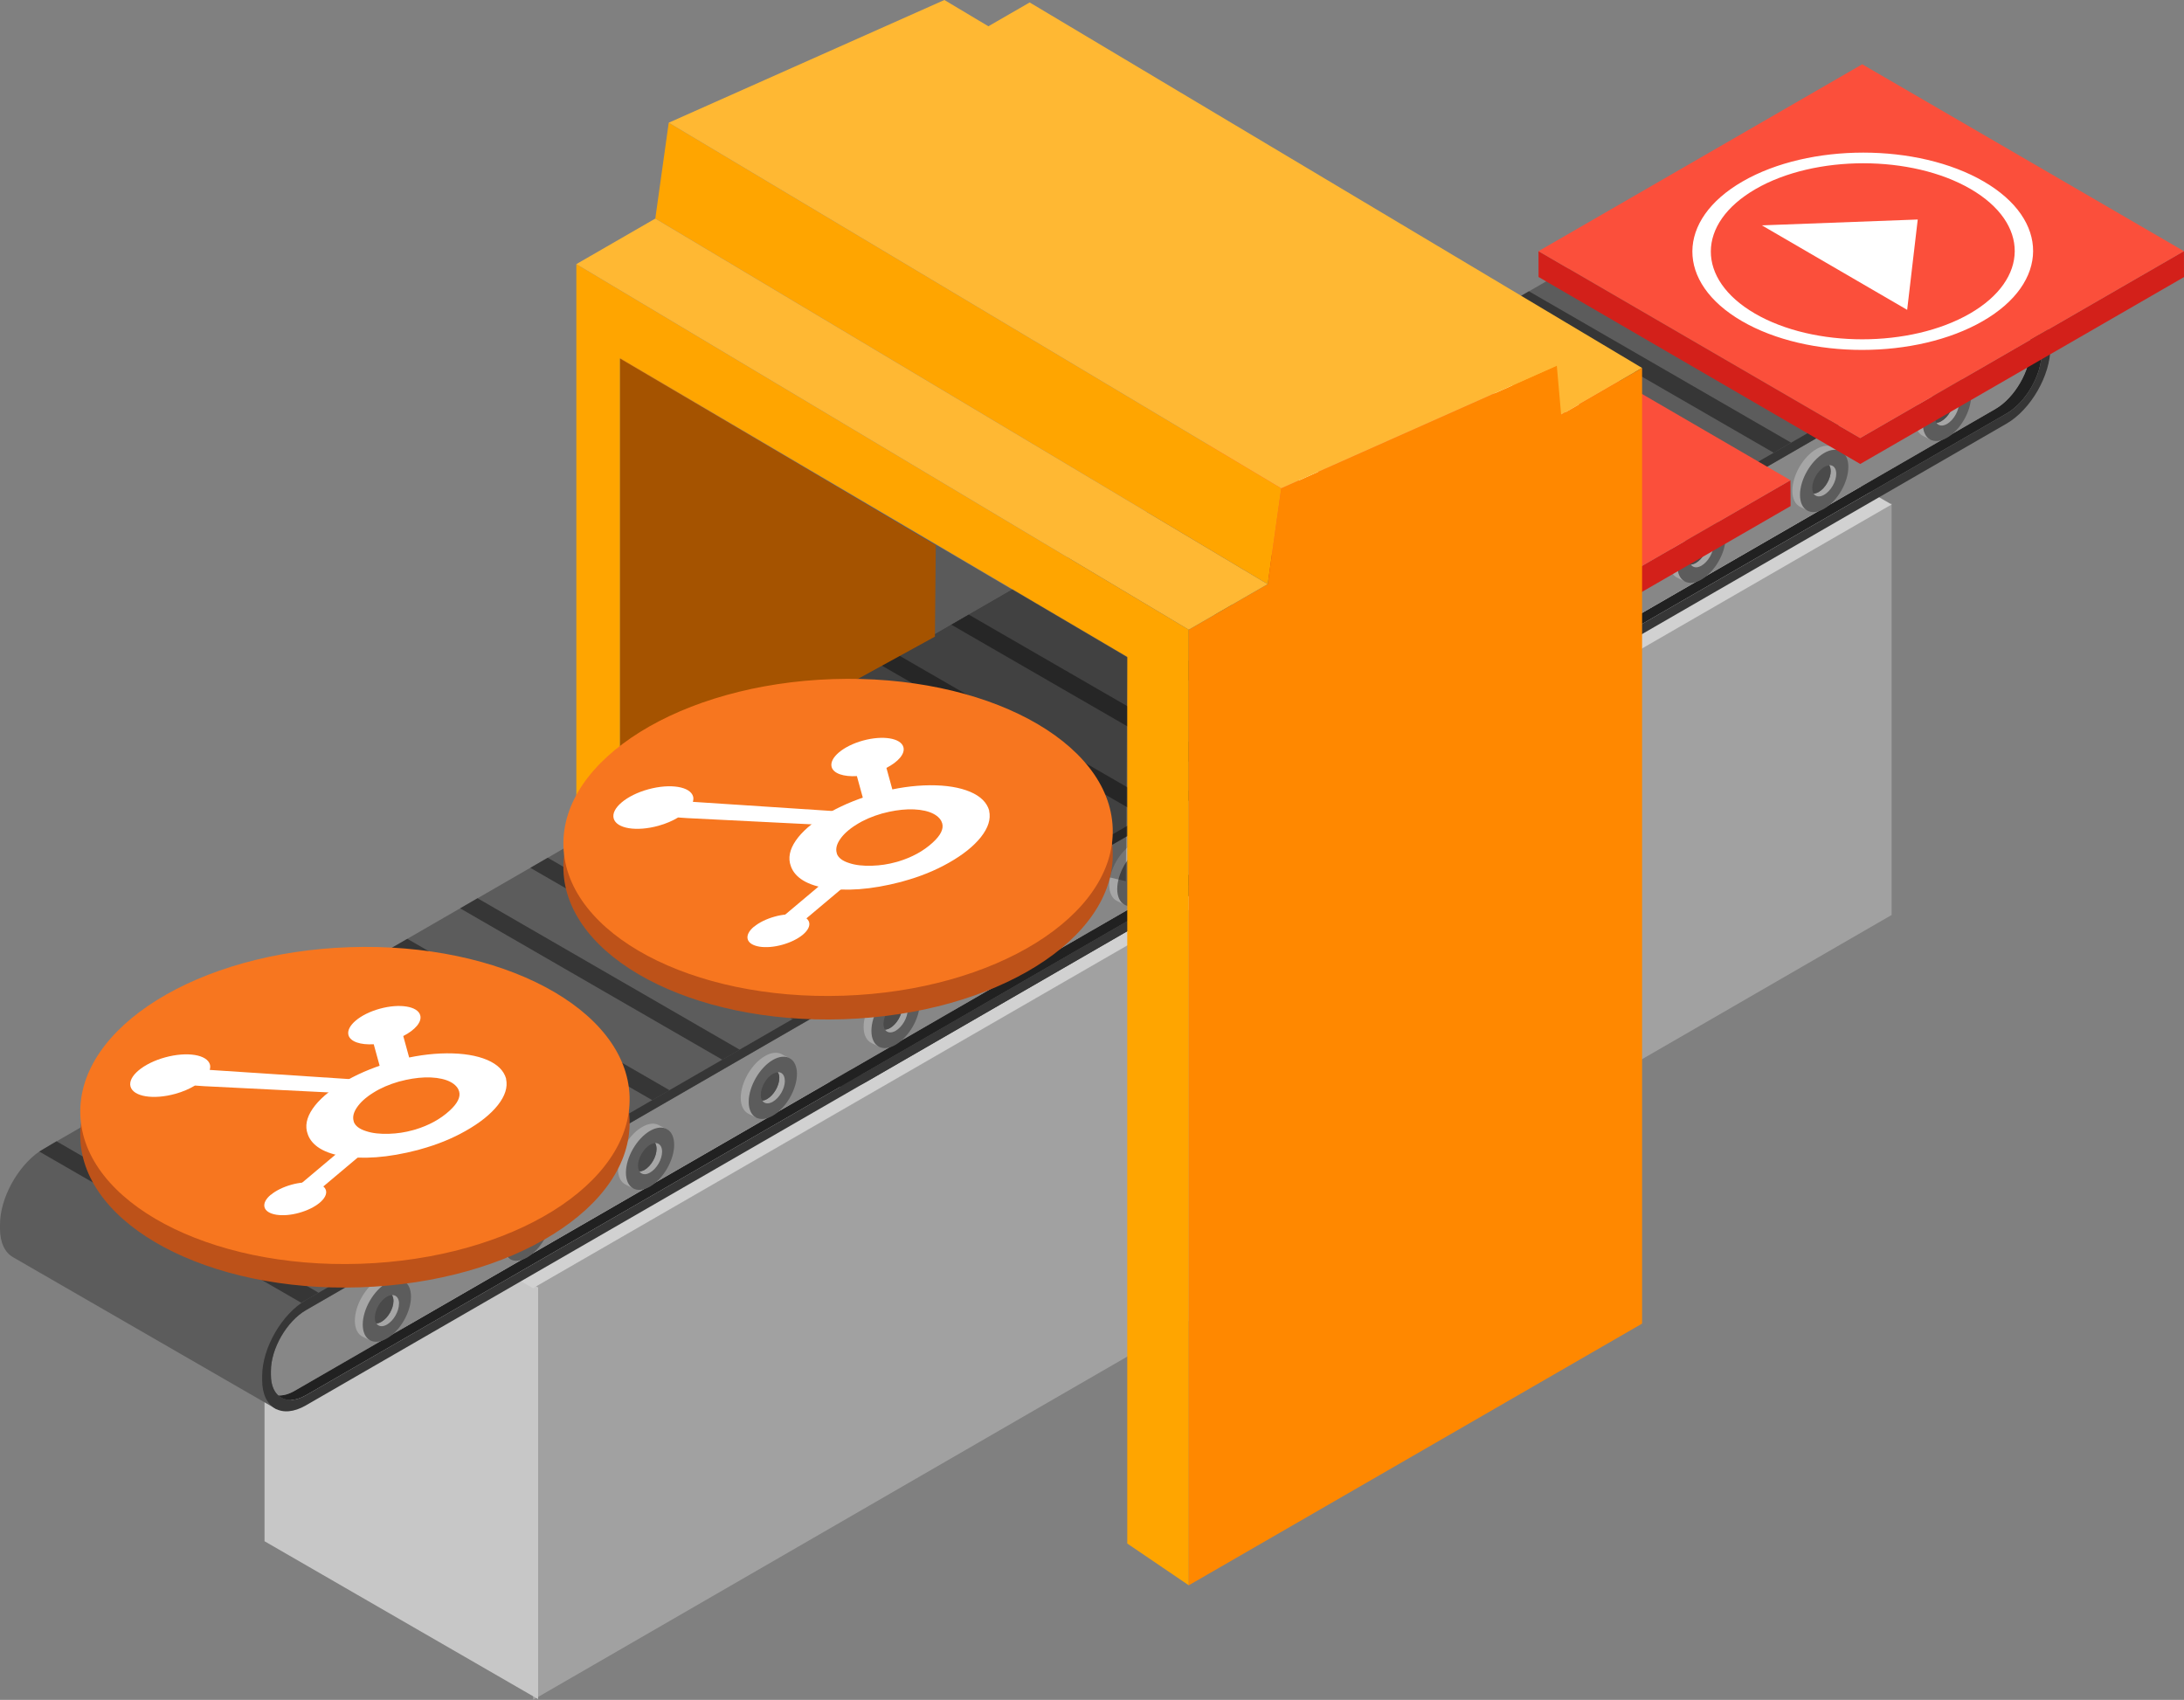 <?xml version="1.0" encoding="UTF-8"?><svg id="Capa_2" xmlns="http://www.w3.org/2000/svg" viewBox="0 0 276.59 215.28"><rect x="0" y="0" width="276.59" height="215.28" fill="#808080" stroke="none"/><defs><style>.cls-1{fill:#fb4f3b;}.cls-2{fill:#eb7600;}.cls-3{fill:#f7761f;}.cls-4{fill:#fff;}.cls-5{fill:orange;}.cls-6{fill:#ffb833;}.cls-7{fill:#f80;}.cls-8{fill:#a1a1a1;}.cls-9{fill:#a6a6a6;}.cls-10{fill:#bd5219;}.cls-11{fill:#d3201a;}.cls-12{fill:#c7c7c7;}.cls-13{fill:#d1d1d1;}.cls-14{fill:#212121;}.cls-15{fill:#363636;}.cls-16{fill:#878787;}.cls-17{fill:#4a4a4a;}.cls-18{fill:#5c5c5c;}.cls-19{opacity:.3;}</style></defs><g id="Layer_1"><g><g><polygon class="cls-8" points="239.56 115.88 67.51 215.28 67.51 163.15 239.56 63.74 239.56 115.88"/><polygon class="cls-12" points="68.15 163.05 33.5 143.04 33.5 195.19 68.15 215.19 68.15 163.05"/><polygon class="cls-13" points="239.56 63.89 67.51 163.15 32.86 143.14 204.91 43.89 239.56 63.89"/></g><g><path class="cls-18" d="m224.95,20.83c-.07-.05-.14-.09-.22-.13h-.02c-1-.52-2.33-.4-3.79.44h0s-8.28,4.78-8.28,4.78L76.49,104.53c-.19.11-.38.23-.57.35h0c-2.8,1.95-4.98,5.95-4.98,9.26v.52c0,1.76.61,3,1.61,3.58h0s.02.01.04.03l33.38,19.26,152.08-97.61-33.09-19.1Z"/><path class="cls-14" d="m258.56,44.16v.51c0,2.83-2,6.29-4.44,7.7l-144.44,83.39c-1.43.82-2.71.77-3.52.02.63.03,1.35-.15,2.11-.6L252.71,51.79c2.44-1.41,4.44-4.87,4.44-7.7v-.51c0-1.18-.34-2.05-.92-2.59,1.39.07,2.34,1.23,2.34,3.17Z"/><path class="cls-16" d="m257.15,43.58v.51c0,2.83-2,6.28-4.44,7.7l-144.43,83.39c-.76.45-1.48.63-2.11.6-.58-.53-.92-1.41-.92-2.59v-.51c0-2.82,2-6.29,4.44-7.7L254.12,41.6c.76-.44,1.48-.63,2.1-.6.58.54.92,1.42.92,2.59Z"/><path class="cls-15" d="m254.12,41.6c2.44-1.41,4.44-.26,4.44,2.56v.52c0,2.82-2,6.28-4.44,7.69l-144.44,83.39c-2.44,1.41-4.44.25-4.44-2.57v-.51c0-2.82,2-6.29,4.44-7.7L254.12,41.6h0Zm0-1.29L109.69,123.69c-3.06,1.77-5.55,6.08-5.55,9.63v.51c0,3.54,2.49,4.97,5.55,3.2L254.12,53.65c3.06-1.77,5.55-6.09,5.55-9.62v-.51c0-3.54-2.49-4.98-5.55-3.21h0Z"/><polygon class="cls-15" points="209.21 27.9 211.41 26.64 244.6 45.8 242.41 47.07 209.21 27.9"/><polygon class="cls-15" points="218.09 22.77 220.29 21.51 253.5 40.67 251.29 41.94 218.09 22.77"/><polygon class="cls-15" points="200.31 33.03 202.51 31.77 235.71 50.93 233.52 52.21 200.31 33.03"/><polygon class="cls-15" points="191.43 38.17 193.63 36.89 226.83 56.06 224.63 57.34 191.43 38.17"/><polygon class="cls-15" points="182.54 43.3 184.74 42.03 217.94 61.2 215.74 62.47 182.54 43.3"/><polygon class="cls-15" points="173.65 48.43 175.85 47.16 209.06 66.33 206.86 67.6 173.65 48.43"/><polygon class="cls-15" points="164.77 53.56 166.96 52.29 200.17 71.46 197.97 72.73 164.77 53.56"/><polygon class="cls-15" points="155.88 58.69 158.08 57.42 191.28 76.59 189.08 77.86 155.88 58.69"/><polygon class="cls-15" points="146.99 63.82 149.19 62.56 182.39 81.72 180.2 82.99 146.99 63.82"/><polygon class="cls-15" points="138.11 68.96 140.3 67.68 173.5 86.85 171.3 88.12 138.11 68.96"/><polygon class="cls-15" points="129.21 74.09 131.42 72.81 164.62 91.99 162.42 93.26 129.21 74.09"/><polygon class="cls-15" points="120.33 79.22 122.52 77.95 155.73 97.12 153.53 98.39 120.33 79.22"/><polygon class="cls-15" points="111.44 84.35 113.64 83.08 146.84 102.25 144.65 103.51 111.44 84.35"/><polygon class="cls-15" points="102.55 89.48 104.75 88.21 137.95 107.38 135.76 108.65 102.55 89.48"/><polygon class="cls-15" points="93.67 94.61 95.86 93.34 129.07 112.51 126.87 113.78 93.67 94.61"/><polygon class="cls-15" points="84.78 99.75 86.98 98.47 120.18 117.64 117.98 118.91 84.78 99.75"/><polygon class="cls-15" points="75.92 104.89 78.09 103.6 111.29 122.77 109.09 124.04 75.92 104.89"/><g><path class="cls-9" d="m122.25,121.4l-1.3-.67h0c-.54-.25-1.24-.17-2.02.28-1.69.98-3.06,3.35-3.06,5.3,0,1.03.39,1.74,1,2.03l.88.43.2-.32c.31-.06.63-.18.97-.37,1.69-.98,3.06-3.35,3.06-5.3,0-.29-.03-.55-.09-.79l.36-.58Z"/><path class="cls-18" d="m122.99,123.27c0,1.94-1.36,4.32-3.05,5.29-1.69.98-3.06.18-3.06-1.76s1.37-4.32,3.06-5.29c1.69-.98,3.05-.19,3.05,1.76Z"/><path class="cls-9" d="m121.46,124.15c0,.98-.68,2.16-1.52,2.65-.58.34-1.09.25-1.34-.15.2,0,.41-.07.64-.2.84-.48,1.53-1.67,1.53-2.65,0-.29-.07-.55-.19-.73.52-.03.89.38.89,1.09Z"/><path class="cls-17" d="m120.76,123.8c0,.97-.68,2.17-1.53,2.65-.23.13-.44.2-.64.2-.12-.18-.18-.42-.18-.73,0-.98.69-2.17,1.53-2.65.22-.12.44-.2.63-.2.12.18.19.44.19.73Z"/></g><g><path class="cls-9" d="m140.02,111.13l-1.31-.67h0c-.54-.23-1.25-.16-2.02.28-1.68.98-3.06,3.35-3.06,5.3,0,1.03.38,1.74,1,2.03l.88.43.2-.33c.31-.06.63-.18.97-.37,1.69-.97,3.05-3.35,3.05-5.3,0-.29-.03-.56-.09-.79l.36-.59Z"/><path class="cls-18" d="m140.76,113.01c0,1.95-1.37,4.31-3.05,5.29-1.69.98-3.06.19-3.06-1.77s1.37-4.32,3.06-5.28c1.69-.98,3.05-.19,3.05,1.76Z"/><path class="cls-9" d="m139.23,113.89c0,.97-.69,2.16-1.52,2.64-.58.33-1.09.25-1.35-.14.2,0,.41-.08.64-.21.84-.48,1.53-1.67,1.53-2.65,0-.31-.07-.55-.19-.73.52-.03.89.38.89,1.09Z"/><path class="cls-17" d="m138.53,113.54c0,.98-.69,2.16-1.53,2.65-.23.12-.44.2-.64.21-.12-.18-.18-.43-.18-.74,0-.98.69-2.16,1.53-2.65.22-.13.44-.19.63-.2.12.18.19.43.19.73Z"/></g><g><path class="cls-9" d="m155.58,102.16l-1.31-.67h0c-.54-.24-1.23-.16-2.01.29-1.69.97-3.06,3.34-3.06,5.29,0,1.03.39,1.74,1.01,2.02,0,0,.88.44.88.44l.2-.33c.3-.06.63-.18.97-.38,1.69-.97,3.06-3.34,3.06-5.29,0-.3-.04-.56-.1-.79l.36-.59Z"/><path class="cls-18" d="m156.32,104.03c0,1.94-1.37,4.32-3.06,5.3-1.69.97-3.05.18-3.05-1.77s1.37-4.31,3.05-5.29c1.69-.97,3.06-.18,3.06,1.76Z"/><path class="cls-9" d="m154.79,104.91c0,.97-.68,2.16-1.53,2.64-.57.34-1.08.25-1.34-.15.2-.01.41-.07.63-.19.85-.5,1.53-1.68,1.53-2.66,0-.3-.07-.56-.18-.74.52-.02.89.38.89,1.09Z"/><path class="cls-17" d="m154.08,104.56c0,.98-.68,2.16-1.53,2.66-.23.12-.44.18-.63.19-.12-.18-.19-.43-.19-.73,0-.97.69-2.16,1.53-2.65.23-.13.45-.2.64-.21.12.18.18.44.18.74Z"/></g><g><path class="cls-9" d="m171.12,93.18l-1.31-.68h0c-.54-.22-1.24-.15-2.01.3-1.69.97-3.06,3.34-3.06,5.29,0,1.03.39,1.73,1.01,2.03l.88.43.2-.33c.31-.06.63-.18.97-.38,1.68-.96,3.06-3.34,3.06-5.28,0-.29-.04-.56-.09-.79l.36-.58Z"/><path class="cls-18" d="m171.86,95.05c0,1.95-1.37,4.32-3.06,5.3-1.69.97-3.05.18-3.05-1.76s1.37-4.32,3.05-5.3c1.69-.97,3.06-.18,3.06,1.77Z"/><path class="cls-9" d="m170.34,95.93c0,.98-.68,2.16-1.53,2.65-.58.33-1.09.25-1.34-.16.19,0,.41-.06.63-.2.84-.49,1.53-1.67,1.53-2.65,0-.31-.07-.55-.19-.74.52-.02.89.38.89,1.09Z"/><path class="cls-17" d="m169.63,95.58c0,.98-.69,2.16-1.53,2.65-.23.14-.44.2-.63.2-.12-.18-.18-.43-.18-.72,0-.98.68-2.17,1.52-2.66.23-.12.45-.19.64-.2.12.19.19.43.19.74Z"/></g><g><path class="cls-9" d="m186.68,84.2l-1.3-.67h0c-.53-.23-1.24-.17-2.02.29-1.68.97-3.05,3.34-3.05,5.29,0,1.03.39,1.74,1,2.03l.88.44.2-.33c.3-.06.62-.18.96-.38,1.69-.98,3.06-3.35,3.06-5.3,0-.29-.03-.55-.09-.79l.36-.59Z"/><path class="cls-18" d="m187.42,86.07c0,1.95-1.37,4.32-3.06,5.3-1.69.97-3.06.19-3.06-1.77s1.37-4.32,3.06-5.29c1.69-.98,3.06-.18,3.06,1.77Z"/><path class="cls-9" d="m185.89,86.95c0,.98-.68,2.16-1.53,2.65-.58.33-1.09.24-1.34-.16.2,0,.41-.07.64-.2.84-.49,1.53-1.67,1.53-2.65,0-.31-.07-.56-.18-.74.53-.02.89.38.89,1.09Z"/><path class="cls-17" d="m185.18,86.6c0,.98-.68,2.15-1.53,2.65-.23.13-.44.19-.64.2-.12-.18-.19-.43-.19-.73,0-.98.69-2.17,1.53-2.65.23-.13.44-.2.64-.21.12.19.18.43.18.74Z"/></g><g><path class="cls-9" d="m202.23,75.22l-1.31-.67h0c-.54-.23-1.24-.16-2.01.28-1.69.98-3.06,3.34-3.06,5.29,0,1.03.39,1.74,1.01,2.03l.89.44.2-.32c.31-.06.63-.18.97-.38,1.69-.98,3.05-3.34,3.05-5.3,0-.29-.03-.54-.08-.79l.36-.59Z"/><path class="cls-18" d="m202.97,77.1c0,1.94-1.37,4.32-3.06,5.29-1.68.97-3.05.18-3.05-1.76s1.37-4.32,3.05-5.3c1.68-.98,3.06-.18,3.06,1.77Z"/><path class="cls-9" d="m201.44,77.97c0,.98-.68,2.16-1.53,2.65-.58.33-1.08.26-1.34-.15.19,0,.41-.08.63-.21.85-.49,1.54-1.67,1.54-2.64,0-.31-.07-.55-.19-.73.53-.03.89.38.89,1.08Z"/><path class="cls-17" d="m200.74,77.63c0,.97-.69,2.16-1.54,2.64-.22.13-.44.21-.63.21-.11-.18-.18-.43-.18-.73,0-.98.69-2.16,1.52-2.65.23-.13.45-.2.63-.2.13.18.19.43.19.73Z"/></g><g><path class="cls-9" d="m217.79,66.24l-1.31-.68h0c-.54-.23-1.24-.16-2.01.28-1.69.97-3.06,3.35-3.06,5.29,0,1.03.39,1.74,1,2.03l.89.44.2-.33c.3-.05.62-.17.96-.37,1.68-.98,3.05-3.35,3.05-5.29,0-.29-.03-.55-.09-.78l.36-.59Z"/><path class="cls-18" d="m218.53,68.11c0,1.95-1.37,4.31-3.05,5.29-1.69.98-3.05.18-3.05-1.76s1.37-4.32,3.05-5.29c1.68-.97,3.05-.19,3.05,1.76Z"/><path class="cls-9" d="m217.01,68.99c0,.97-.69,2.16-1.53,2.65-.58.34-1.09.25-1.35-.15.19,0,.41-.08.65-.21.84-.49,1.52-1.68,1.52-2.65,0-.3-.06-.55-.19-.73.52-.03.89.37.89,1.09Z"/><path class="cls-17" d="m216.3,68.64c0,.97-.68,2.16-1.52,2.65-.24.13-.45.2-.65.21-.12-.18-.18-.43-.18-.74,0-.98.68-2.16,1.53-2.65.22-.14.44-.2.63-.21.12.18.19.43.19.73Z"/></g><g><path class="cls-9" d="m233.35,57.26l-1.3-.68h0c-.53-.24-1.24-.16-2.01.29-1.69.97-3.05,3.34-3.05,5.29,0,1.03.39,1.74,1,2.03l.89.44.2-.33c.31-.06.63-.18.96-.37,1.69-.97,3.06-3.34,3.06-5.29,0-.29-.03-.54-.09-.78l.36-.59Z"/><path class="cls-18" d="m234.08,59.13c0,1.96-1.37,4.32-3.06,5.3-1.68.98-3.06.19-3.06-1.76s1.38-4.32,3.06-5.3c1.69-.96,3.06-.19,3.06,1.76Z"/><path class="cls-9" d="m232.55,60.01c0,.97-.68,2.16-1.53,2.65-.58.34-1.08.25-1.34-.15.2-.01.41-.07.64-.21.84-.49,1.52-1.67,1.52-2.65,0-.31-.06-.56-.18-.74.53-.02.89.38.89,1.09Z"/><path class="cls-17" d="m231.85,59.66c0,.97-.68,2.16-1.52,2.65-.23.13-.45.19-.64.21-.12-.19-.18-.43-.18-.73,0-.97.68-2.15,1.52-2.65.23-.13.44-.19.63-.2.13.18.18.43.18.74Z"/></g><g><path class="cls-9" d="m248.9,48.28l-1.3-.68h0c-.53-.23-1.23-.16-2.01.29-1.69.97-3.05,3.34-3.05,5.29,0,1.04.39,1.74,1,2.03,0,0,.88.44.88.44l.2-.33c.31-.06.63-.18.97-.38,1.69-.97,3.05-3.34,3.05-5.29,0-.29-.03-.56-.09-.79l.36-.59Z"/><path class="cls-18" d="m249.63,50.15c0,1.94-1.37,4.32-3.05,5.29-1.69.97-3.06.18-3.06-1.76s1.37-4.32,3.06-5.3c1.69-.98,3.05-.18,3.05,1.77Z"/><path class="cls-9" d="m248.1,51.04c0,.97-.68,2.16-1.52,2.65-.58.33-1.09.25-1.34-.15.2,0,.41-.07.63-.21.85-.48,1.53-1.67,1.53-2.65,0-.3-.07-.55-.19-.74.52-.02.89.38.89,1.1Z"/><path class="cls-17" d="m247.4,50.68c0,.98-.68,2.17-1.53,2.65-.22.14-.44.2-.63.21-.12-.18-.19-.43-.19-.73,0-.97.69-2.16,1.53-2.65.23-.13.44-.2.63-.21.12.18.19.44.19.74Z"/></g></g><g><path class="cls-18" d="m154.01,61.77c-.07-.05-.14-.09-.22-.13h-.02c-1-.52-2.33-.4-3.79.44h0s-8.28,4.78-8.28,4.78L5.55,145.48c-.19.11-.38.23-.57.35h0c-2.8,1.95-4.98,5.95-4.98,9.26v.52c0,1.76.61,3,1.61,3.58h0s.02.01.04.03l33.38,19.26,152.08-97.61-33.09-19.1Z"/><path class="cls-14" d="m187.63,85.11v.51c0,2.83-2,6.29-4.44,7.7L38.75,176.7c-1.43.82-2.71.77-3.52.02.63.03,1.35-.15,2.11-.6l144.43-83.39c2.44-1.41,4.44-4.87,4.44-7.7v-.51c0-1.18-.34-2.05-.92-2.59,1.39.07,2.34,1.23,2.34,3.17Z"/><path class="cls-16" d="m186.21,84.53v.51c0,2.83-2,6.28-4.44,7.7L37.34,176.13c-.76.45-1.48.63-2.11.6-.58-.53-.92-1.41-.92-2.59v-.51c0-2.82,2-6.29,4.44-7.7l144.44-83.38c.76-.44,1.48-.63,2.1-.6.58.54.92,1.42.92,2.59Z"/><path class="cls-15" d="m183.19,82.54c2.44-1.41,4.44-.26,4.44,2.56v.52c0,2.82-2,6.28-4.44,7.69L38.75,176.7c-2.44,1.41-4.44.25-4.44-2.57v-.51c0-2.82,2-6.29,4.44-7.7l144.44-83.38h0Zm0-1.29L38.75,164.64c-3.06,1.77-5.55,6.08-5.55,9.63v.51c0,3.54,2.49,4.97,5.55,3.2l144.44-83.38c3.06-1.77,5.55-6.09,5.55-9.62v-.51c0-3.54-2.49-4.98-5.55-3.21h0Z"/><polygon class="cls-15" points="138.27 68.85 140.47 67.59 173.66 86.75 171.47 88.02 138.27 68.85"/><polygon class="cls-15" points="147.16 63.72 149.35 62.46 182.56 81.62 180.36 82.89 147.16 63.72"/><polygon class="cls-15" points="129.38 73.98 131.58 72.71 164.78 91.88 162.58 93.16 129.38 73.98"/><polygon class="cls-15" points="120.49 79.12 122.69 77.84 155.89 97.01 153.69 98.29 120.49 79.12"/><polygon class="cls-15" points="111.6 84.25 113.8 82.98 147 102.15 144.81 103.42 111.6 84.25"/><polygon class="cls-15" points="102.72 89.38 104.91 88.11 138.12 107.27 135.92 108.55 102.72 89.38"/><polygon class="cls-15" points="93.83 94.51 96.03 93.24 129.23 112.41 127.03 113.68 93.83 94.51"/><polygon class="cls-15" points="84.94 99.64 87.14 98.37 120.34 117.54 118.14 118.81 84.94 99.64"/><polygon class="cls-15" points="76.05 104.77 78.25 103.51 111.45 122.67 109.26 123.94 76.05 104.77"/><polygon class="cls-15" points="67.17 109.91 69.37 108.63 102.57 127.8 100.36 129.07 67.17 109.91"/><polygon class="cls-15" points="58.28 115.04 60.48 113.76 93.68 132.94 91.48 134.21 58.28 115.04"/><polygon class="cls-15" points="49.39 120.17 51.59 118.9 84.79 138.07 82.6 139.33 49.39 120.17"/><polygon class="cls-15" points="40.5 125.3 42.7 124.03 75.91 143.2 73.71 144.46 40.5 125.3"/><polygon class="cls-15" points="31.61 130.43 33.82 129.16 67.01 148.33 64.82 149.6 31.61 130.43"/><polygon class="cls-15" points="22.73 135.56 24.92 134.29 58.13 153.46 55.93 154.73 22.73 135.56"/><polygon class="cls-15" points="13.85 140.69 16.04 139.41 49.24 158.59 47.04 159.86 13.85 140.69"/><polygon class="cls-15" points="4.98 145.84 7.16 144.54 40.35 163.72 38.15 164.99 4.98 145.84"/><g><path class="cls-9" d="m51.32,162.35l-1.3-.67h0c-.54-.25-1.24-.17-2.02.28-1.69.98-3.06,3.35-3.06,5.3,0,1.03.39,1.74,1,2.03l.88.43.2-.32c.31-.06.63-.18.97-.37,1.69-.98,3.06-3.35,3.06-5.3,0-.29-.03-.55-.09-.79l.36-.58Z"/><path class="cls-18" d="m52.05,164.22c0,1.94-1.36,4.32-3.05,5.29-1.69.98-3.06.18-3.06-1.76s1.37-4.32,3.06-5.29c1.69-.98,3.05-.19,3.05,1.76Z"/><path class="cls-9" d="m50.53,165.1c0,.98-.68,2.16-1.52,2.65-.58.34-1.09.25-1.34-.15.2,0,.41-.07.64-.2.84-.48,1.53-1.67,1.53-2.65,0-.29-.07-.55-.19-.73.52-.03.89.38.89,1.09Z"/><path class="cls-17" d="m49.82,164.75c0,.97-.68,2.17-1.53,2.65-.23.13-.44.2-.64.2-.12-.18-.18-.42-.18-.73,0-.98.69-2.17,1.53-2.65.22-.12.44-.2.63-.2.12.18.19.44.19.73Z"/></g><g><path class="cls-9" d="m69.09,152.08l-1.31-.67h0c-.54-.23-1.25-.16-2.02.28-1.68.98-3.06,3.35-3.06,5.3,0,1.03.38,1.74,1,2.03l.88.43.2-.33c.31-.06.63-.18.97-.37,1.69-.97,3.05-3.35,3.05-5.3,0-.29-.03-.56-.09-.79l.36-.59Z"/><path class="cls-18" d="m69.82,153.96c0,1.95-1.37,4.31-3.05,5.29-1.69.98-3.06.19-3.06-1.77s1.37-4.32,3.06-5.28c1.69-.98,3.05-.19,3.05,1.76Z"/><path class="cls-9" d="m68.3,154.84c0,.97-.69,2.16-1.52,2.64-.58.33-1.09.25-1.35-.14.2,0,.41-.08.64-.21.84-.48,1.53-1.67,1.53-2.65,0-.31-.07-.55-.19-.73.52-.03.89.38.89,1.09Z"/><path class="cls-17" d="m67.59,154.49c0,.98-.69,2.16-1.53,2.65-.23.12-.44.2-.64.21-.12-.18-.18-.43-.18-.74,0-.98.69-2.16,1.53-2.65.22-.13.44-.19.63-.2.12.18.19.43.19.73Z"/></g><g><path class="cls-9" d="m84.64,143.11l-1.31-.67h0c-.54-.24-1.23-.16-2.01.29-1.69.97-3.06,3.34-3.06,5.29,0,1.03.39,1.74,1.01,2.02,0,0,.88.44.88.44l.2-.33c.3-.06.63-.18.97-.38,1.69-.97,3.06-3.34,3.06-5.29,0-.3-.04-.56-.1-.79l.36-.59Z"/><path class="cls-18" d="m85.38,144.98c0,1.94-1.37,4.32-3.06,5.3-1.69.97-3.05.18-3.05-1.77s1.37-4.31,3.05-5.29c1.69-.97,3.06-.18,3.06,1.76Z"/><path class="cls-9" d="m83.85,145.86c0,.97-.68,2.16-1.53,2.64-.57.34-1.08.25-1.34-.15.2-.01.41-.07.63-.19.85-.5,1.53-1.68,1.53-2.66,0-.3-.07-.56-.18-.74.52-.02.89.38.89,1.09Z"/><path class="cls-17" d="m83.15,145.51c0,.98-.68,2.16-1.53,2.66-.23.12-.44.18-.63.19-.12-.18-.19-.43-.19-.73,0-.97.69-2.16,1.53-2.65.23-.13.45-.2.64-.21.12.18.18.44.18.74Z"/></g><g><path class="cls-9" d="m100.19,134.13l-1.31-.68h0c-.54-.22-1.24-.15-2.01.3-1.69.97-3.06,3.34-3.06,5.29,0,1.03.39,1.73,1.01,2.03l.88.43.2-.33c.31-.06.63-.18.97-.38,1.68-.96,3.06-3.34,3.06-5.28,0-.29-.04-.56-.09-.79l.36-.58Z"/><path class="cls-18" d="m100.93,136c0,1.95-1.37,4.32-3.06,5.3-1.69.97-3.05.18-3.05-1.76s1.37-4.32,3.05-5.3c1.69-.97,3.06-.18,3.06,1.77Z"/><path class="cls-9" d="m99.4,136.88c0,.98-.68,2.16-1.53,2.65-.58.33-1.09.25-1.34-.16.19,0,.41-.06.63-.2.84-.49,1.53-1.67,1.53-2.65,0-.31-.07-.55-.19-.74.52-.02.89.38.89,1.09Z"/><path class="cls-17" d="m98.69,136.53c0,.98-.69,2.16-1.53,2.65-.23.14-.44.2-.63.2-.12-.18-.18-.43-.18-.72,0-.98.68-2.17,1.52-2.66.23-.12.45-.19.64-.2.12.19.19.43.19.74Z"/></g><g><path class="cls-9" d="m115.74,125.15l-1.3-.67h0c-.53-.23-1.24-.17-2.02.29-1.68.97-3.05,3.34-3.05,5.29,0,1.03.39,1.74,1,2.03l.88.44.2-.33c.3-.06.62-.18.96-.38,1.69-.98,3.06-3.35,3.06-5.3,0-.29-.03-.55-.09-.79l.36-.59Z"/><path class="cls-18" d="m116.48,127.02c0,1.95-1.37,4.32-3.06,5.3-1.69.97-3.06.19-3.06-1.77s1.37-4.32,3.06-5.29c1.69-.98,3.06-.18,3.06,1.77Z"/><path class="cls-9" d="m114.95,127.9c0,.98-.68,2.16-1.53,2.65-.58.33-1.09.24-1.34-.16.2,0,.41-.07.64-.2.84-.49,1.53-1.67,1.53-2.65,0-.31-.07-.56-.18-.74.53-.02.89.38.89,1.09Z"/><path class="cls-17" d="m114.25,127.55c0,.98-.68,2.15-1.53,2.65-.23.13-.44.19-.64.2-.12-.18-.19-.43-.19-.73,0-.98.69-2.17,1.53-2.65.23-.13.44-.2.64-.21.12.19.18.43.18.74Z"/></g><g><path class="cls-9" d="m131.3,116.17l-1.31-.67h0c-.54-.23-1.24-.16-2.01.28-1.69.98-3.06,3.34-3.06,5.29,0,1.03.39,1.74,1.01,2.03l.89.44.2-.32c.31-.06.63-.18.97-.38,1.69-.98,3.05-3.34,3.05-5.3,0-.29-.03-.54-.08-.79l.36-.59Z"/><path class="cls-18" d="m132.03,118.05c0,1.94-1.37,4.32-3.06,5.29-1.68.97-3.05.18-3.05-1.76s1.37-4.32,3.05-5.3c1.68-.98,3.06-.18,3.06,1.77Z"/><path class="cls-9" d="m130.5,118.92c0,.98-.68,2.16-1.53,2.65-.58.33-1.08.26-1.34-.15.19,0,.41-.08.63-.21.85-.49,1.54-1.67,1.54-2.64,0-.31-.07-.55-.19-.73.53-.03.89.38.89,1.08Z"/><path class="cls-17" d="m129.8,118.57c0,.97-.69,2.16-1.54,2.64-.22.13-.44.21-.63.21-.11-.18-.18-.43-.18-.73,0-.98.69-2.16,1.52-2.65.23-.13.45-.2.63-.2.13.18.19.43.19.73Z"/></g><g><path class="cls-9" d="m146.86,107.19l-1.31-.68h0c-.54-.23-1.24-.16-2.01.28-1.69.97-3.06,3.35-3.06,5.29,0,1.03.39,1.74,1,2.03l.89.44.2-.33c.3-.05.62-.17.96-.37,1.68-.98,3.05-3.35,3.05-5.29,0-.29-.03-.55-.09-.78l.36-.59Z"/><path class="cls-18" d="m147.59,109.06c0,1.95-1.37,4.31-3.05,5.29-1.69.98-3.05.18-3.05-1.76s1.37-4.32,3.05-5.29c1.68-.97,3.05-.19,3.05,1.76Z"/><path class="cls-9" d="m146.07,109.94c0,.97-.69,2.16-1.53,2.65-.58.34-1.09.25-1.35-.15.19,0,.41-.08.65-.21.84-.49,1.52-1.68,1.52-2.65,0-.3-.06-.55-.19-.73.52-.03.89.37.89,1.09Z"/><path class="cls-17" d="m145.36,109.59c0,.97-.68,2.16-1.52,2.65-.24.13-.45.2-.65.21-.12-.18-.18-.43-.18-.74,0-.98.68-2.16,1.53-2.65.22-.14.44-.2.63-.21.12.18.19.43.19.73Z"/></g><g><path class="cls-9" d="m162.41,98.21l-1.3-.68h0c-.53-.24-1.24-.16-2.01.29-1.69.97-3.05,3.34-3.05,5.29,0,1.03.39,1.74,1,2.03l.89.44.2-.33c.31-.06.63-.18.96-.37,1.69-.97,3.06-3.34,3.06-5.29,0-.29-.03-.54-.09-.78l.36-.59Z"/><path class="cls-18" d="m163.15,100.08c0,1.96-1.37,4.32-3.06,5.3-1.68.98-3.06.19-3.06-1.76s1.38-4.32,3.06-5.3c1.69-.96,3.06-.19,3.06,1.76Z"/><path class="cls-9" d="m161.62,100.96c0,.97-.68,2.16-1.53,2.65-.58.34-1.08.25-1.34-.15.2-.01.41-.07.64-.21.84-.49,1.52-1.67,1.52-2.65,0-.31-.06-.56-.18-.74.53-.02.89.38.89,1.09Z"/><path class="cls-17" d="m160.91,100.61c0,.97-.68,2.16-1.52,2.65-.23.13-.45.19-.64.21-.12-.19-.18-.43-.18-.73,0-.97.68-2.15,1.52-2.65.23-.13.44-.19.63-.2.13.18.18.43.18.74Z"/></g><g><path class="cls-9" d="m177.96,89.23l-1.3-.68h0c-.53-.23-1.23-.16-2.01.29-1.69.97-3.05,3.34-3.05,5.29,0,1.04.39,1.74,1,2.03,0,0,.88.44.88.44l.2-.33c.31-.06.63-.18.97-.38,1.69-.97,3.05-3.34,3.05-5.29,0-.29-.03-.56-.09-.79l.36-.59Z"/><path class="cls-18" d="m178.7,91.1c0,1.94-1.37,4.32-3.05,5.29-1.69.97-3.06.18-3.06-1.76s1.37-4.32,3.06-5.3c1.69-.98,3.05-.18,3.05,1.77Z"/><path class="cls-9" d="m177.17,91.99c0,.97-.68,2.16-1.52,2.65-.58.33-1.09.25-1.34-.15.2,0,.41-.07.63-.21.85-.48,1.53-1.67,1.53-2.65,0-.3-.07-.55-.19-.74.52-.02.89.38.89,1.1Z"/><path class="cls-17" d="m176.47,91.63c0,.98-.68,2.17-1.53,2.65-.22.14-.44.2-.63.21-.12-.18-.19-.43-.19-.73,0-.97.69-2.16,1.53-2.65.23-.13.44-.2.63-.21.12.18.19.44.19.74Z"/></g></g><g><ellipse class="cls-10" cx="44.94" cy="142.99" rx="34.8" ry="20.06" transform="translate(-4.73 1.57) rotate(-1.91)"/><ellipse class="cls-3" cx="44.94" cy="140.01" rx="34.8" ry="20.06" transform="translate(-4.63 1.57) rotate(-1.91)"/><g><path class="cls-4" d="m50.6,136.96c1.1-.3,2.17-.47,3.21-.51,1.07-.03,1.98.09,2.73.35.74.27,1.23.65,1.49,1.13.05.1.09.21.12.31.19.7-.21,1.51-1.22,2.43-1.16,1.06-2.6,1.85-4.34,2.38l-.29.08c-1,.28-2.01.43-3.03.46-1.15.04-2.12-.07-2.92-.34-.82-.26-1.33-.64-1.53-1.14l-.04-.16c-.14-.51,0-1.07.41-1.68.44-.66,1.13-1.29,2.08-1.88.93-.59,2-1.05,3.21-1.4l.11-.03h0Zm-.64-2.57c-2.21.61-4.19,1.4-5.95,2.38-1.81,1-3.18,2.08-4.1,3.22-.92,1.16-1.27,2.24-1.05,3.26l.06.21c.19.7.63,1.3,1.3,1.79.75.54,1.76.92,3.04,1.15,1.28.22,2.74.28,4.38.16,1.64-.12,3.41-.43,5.29-.92l.34-.1c2.08-.57,3.98-1.34,5.69-2.31,1.81-1.02,3.17-2.11,4.09-3.27.92-1.17,1.27-2.27,1.04-3.32v-.05c-.29-1.01-1.09-1.8-2.4-2.36-1.33-.56-3.03-.84-5.1-.83-2.09.02-4.26.33-6.53.95l-.11.03h0Z"/><path class="cls-4" d="m44.53,136.68c-2.41-.16-12.29-.81-17.97-1.18.06-.23.09-.45.03-.67-.35-1.27-2.89-1.68-5.67-.92s-4.75,2.42-4.39,3.7,2.89,1.69,5.67.92c.95-.26,1.79-.63,2.49-1.05l1.15.08,15.99.8,2.7-1.68Zm.96,9.61c.63.07.73-.01.73-.01"/><path class="cls-4" d="m36.6,151.18l2.73.44,6.29-5.29-2.73-.44-6.29,5.29Z"/><path class="cls-4" d="m34.29,151.31c-.64.54-.92,1.1-.79,1.58.13.48.66.81,1.49.95.83.13,1.85.05,2.89-.24s1.96-.74,2.61-1.28c.64-.54.92-1.1.79-1.57s-.66-.81-1.49-.95c-.83-.13-1.86-.05-2.89.24s-1.96.74-2.6,1.28"/><path class="cls-4" d="m51.87,134.12l-.8-2.91c1.49-.76,2.39-1.79,2.15-2.63-.32-1.15-2.61-1.52-5.12-.83s-4.28,2.19-3.97,3.34c.23.84,1.53,1.26,3.2,1.16l.8,2.91,3.73-1.03Z"/></g></g><g><g><polygon class="cls-11" points="185.75 84.49 226.75 60.82 226.77 64.09 185.76 87.77 145.03 64.09 145.02 60.82 185.75 84.49"/><polygon class="cls-1" points="186.02 37.15 226.75 60.82 185.75 84.49 145.02 60.82 186.02 37.15"/></g><g><polygon class="cls-4" points="173.3 57.55 193.04 56.81 191.7 68.24 173.3 57.55"/><path class="cls-4" d="m170.86,51.99c8.44-4.87,22.14-4.87,30.53,0,8.39,4.87,8.34,12.81-.1,17.68-8.44,4.87-22.14,4.88-30.53,0-8.39-4.88-8.34-12.81.1-17.68Zm28.79,16.73c7.53-4.35,7.57-11.42.09-15.77-7.48-4.35-19.7-4.35-27.23,0-7.53,4.35-7.57,11.42-.09,15.77,7.48,4.35,19.7,4.35,27.23,0h0Z"/></g></g><g><g><polygon class="cls-11" points="235.58 55.48 276.58 31.81 276.59 35.09 235.59 58.76 194.85 35.08 194.84 31.81 235.58 55.48"/><polygon class="cls-1" points="235.84 8.14 276.58 31.81 235.58 55.48 194.84 31.81 235.84 8.14"/></g><g><polygon class="cls-4" points="223.13 28.54 242.87 27.8 241.53 39.24 223.13 28.54"/><path class="cls-4" d="m220.69,22.98c8.44-4.87,22.14-4.87,30.53,0,8.39,4.87,8.34,12.81-.1,17.68-8.44,4.87-22.14,4.88-30.53,0-8.39-4.88-8.34-12.81.1-17.68Zm28.79,16.73c7.53-4.35,7.57-11.42.09-15.77-7.48-4.35-19.7-4.35-27.23,0-7.53,4.35-7.57,11.42-.09,15.77,7.48,4.35,19.7,4.35,27.23,0h0Z"/></g></g><g><polygon class="cls-2" points="78.52 45.36 78.52 102.51 118.4 80.63 118.51 69.05 78.52 45.36"/><polygon class="cls-5" points="72.99 33.45 72.99 107.04 78.52 103.85 78.52 45.36 142.76 83.19 142.76 195.48 150.55 200.77 150.55 79.75 72.99 33.45"/><polygon class="cls-6" points="197.71 52.53 120.14 6.23 130.4 .31 207.96 46.6 197.71 52.53"/><polygon class="cls-7" points="207.96 46.6 197.71 52.53 197.16 46.31 162.26 61.84 160.55 73.98 150.55 79.75 150.55 200.77 207.96 167.63 207.96 46.6"/><polygon class="cls-5" points="160.55 73.98 82.99 27.68 84.69 15.54 162.26 61.84 160.55 73.98"/><polygon class="cls-6" points="150.55 79.75 72.99 33.45 82.99 27.68 160.55 73.98 150.55 79.75"/><polygon class="cls-6" points="162.26 61.84 84.69 15.54 119.6 0 197.16 46.31 162.26 61.84"/><polygon class="cls-19" points="142.76 83.25 78.52 45.42 78.52 96.59 142.58 111.6 142.76 83.25"/></g><g><ellipse class="cls-10" cx="106.13" cy="109.04" rx="34.8" ry="20.06" transform="translate(-3.57 3.59) rotate(-1.91)"/><ellipse class="cls-3" cx="106.13" cy="106.06" rx="34.8" ry="20.06" transform="translate(-3.47 3.59) rotate(-1.91)"/><g><path class="cls-4" d="m111.78,103.01c1.1-.3,2.17-.47,3.21-.51,1.07-.03,1.98.09,2.73.35.74.27,1.23.65,1.49,1.13.05.1.09.21.12.31.19.7-.21,1.51-1.22,2.43-1.16,1.06-2.6,1.85-4.34,2.38l-.29.08c-1,.28-2.01.43-3.03.46-1.15.04-2.12-.07-2.92-.34-.82-.26-1.33-.64-1.53-1.14l-.04-.16c-.14-.51,0-1.07.41-1.68.44-.66,1.13-1.29,2.08-1.88.93-.59,2-1.05,3.21-1.4l.11-.03h0Zm-.64-2.57c-2.21.61-4.19,1.4-5.95,2.38-1.81,1-3.18,2.08-4.1,3.22-.92,1.16-1.27,2.24-1.05,3.26l.06.21c.19.7.63,1.3,1.3,1.79.75.54,1.76.92,3.04,1.15,1.28.22,2.74.28,4.38.16,1.64-.12,3.41-.43,5.29-.92l.34-.1c2.08-.57,3.98-1.34,5.69-2.31,1.81-1.02,3.17-2.11,4.09-3.27.92-1.17,1.27-2.27,1.04-3.32v-.05c-.29-1.01-1.09-1.8-2.4-2.36-1.33-.56-3.03-.84-5.1-.83-2.09.02-4.26.33-6.53.95l-.11.03h0Z"/><path class="cls-4" d="m105.72,102.73c-2.41-.16-12.29-.81-17.97-1.18.06-.23.09-.45.03-.67-.35-1.27-2.89-1.68-5.67-.92s-4.75,2.42-4.39,3.7,2.89,1.69,5.67.92c.95-.26,1.79-.63,2.49-1.05l1.15.08,15.99.8,2.7-1.68Zm.96,9.61c.63.07.73-.01.73-.01"/><path class="cls-4" d="m97.79,117.22l2.73.44,6.29-5.29-2.73-.44-6.29,5.29Z"/><path class="cls-4" d="m95.48,117.36c-.64.54-.92,1.1-.79,1.58.13.48.66.81,1.49.95.83.13,1.85.05,2.89-.24s1.96-.74,2.61-1.28c.64-.54.92-1.1.79-1.57s-.66-.81-1.49-.95c-.83-.13-1.86-.05-2.89.24s-1.96.74-2.6,1.28"/><path class="cls-4" d="m113.06,100.16l-.8-2.91c1.49-.76,2.39-1.79,2.15-2.63-.32-1.15-2.61-1.52-5.12-.83s-4.28,2.19-3.97,3.34c.23.84,1.53,1.26,3.2,1.16l.8,2.91,3.73-1.03Z"/></g></g></g></g></svg>